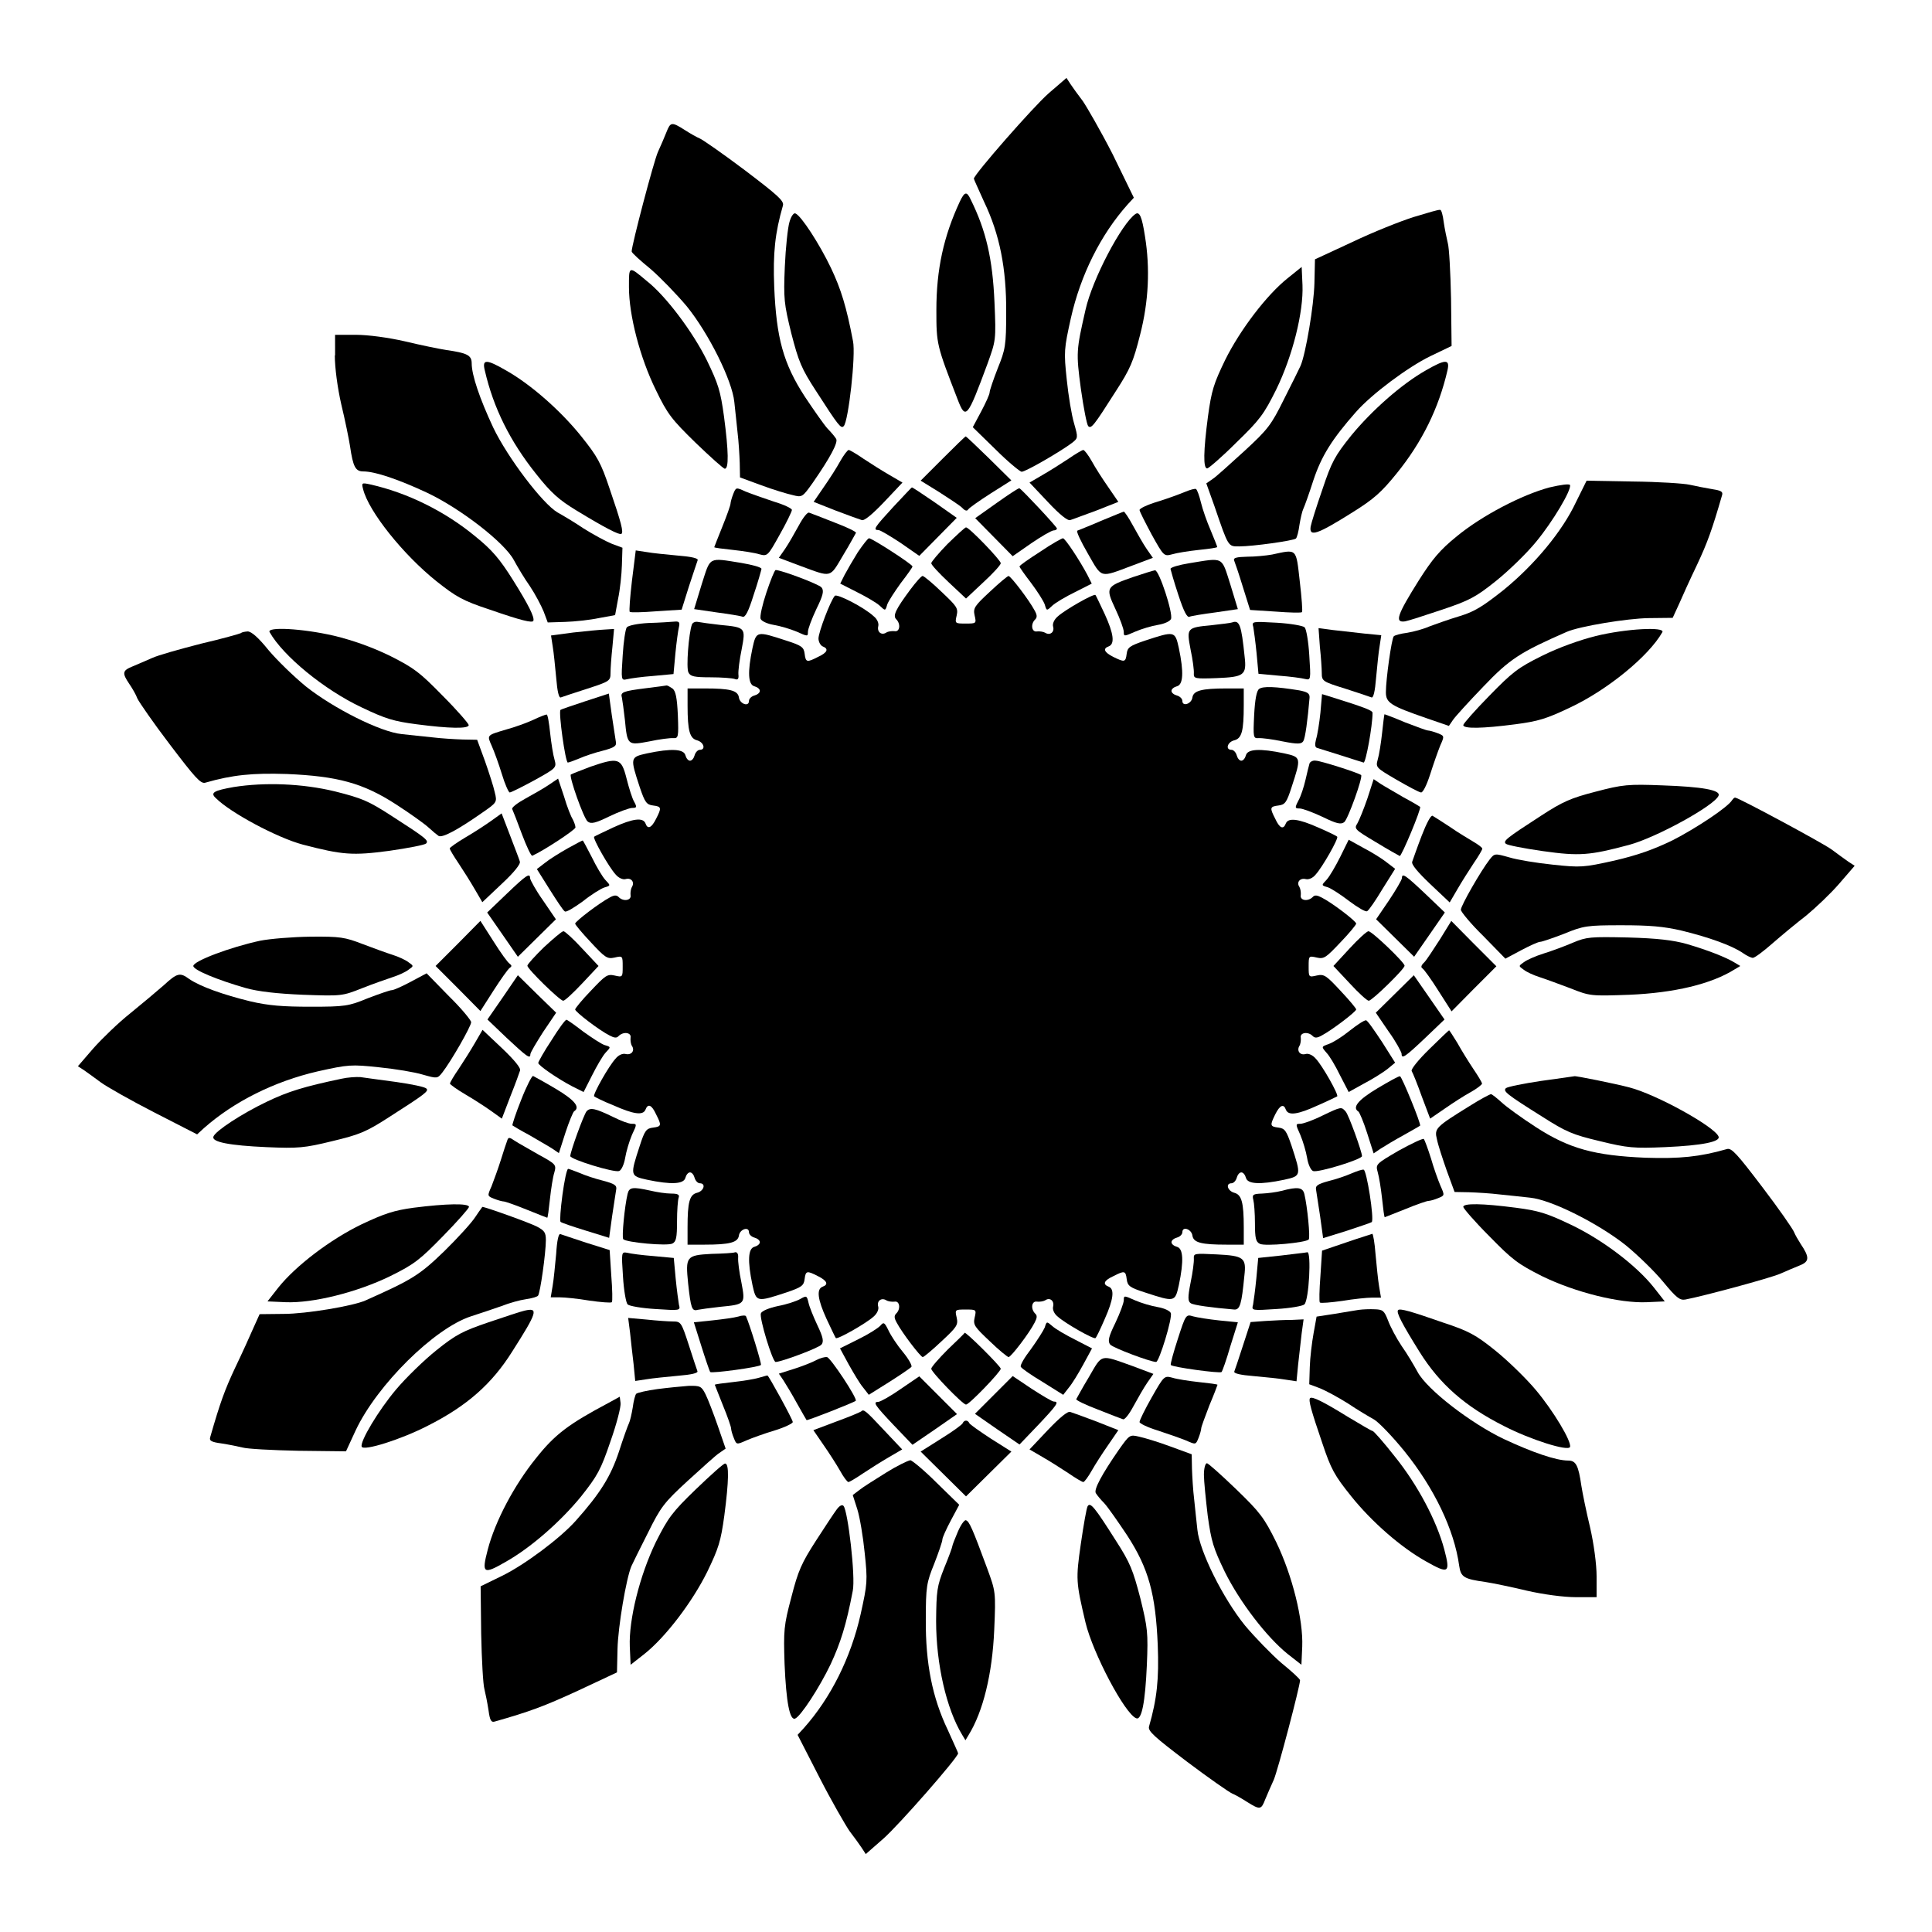 <?xml version="1.0" encoding="UTF-8"?>
<!-- Uploaded to: SVG Repo, www.svgrepo.com, Generator: SVG Repo Mixer Tools -->
<svg fill="#000000" width="800px" height="800px" version="1.1" viewBox="144 144 512 512" xmlns="http://www.w3.org/2000/svg">
 <g>
  <path d="m421.88 168.75c-4.031 3.527-19.793 21.52-19.793 22.598 0 0.215 1.297 2.949 2.734 6.191 4.102 8.566 5.902 17.633 5.828 29.223 0 8.781-0.215 9.859-2.231 14.828-1.152 2.949-2.16 5.902-2.16 6.406s-1.008 2.734-2.231 5.039l-2.231 4.176 6.047 5.902c3.238 3.238 6.477 5.902 6.91 5.902 1.078 0 10.363-5.398 13.316-7.629 1.656-1.297 1.656-1.367 0.574-5.184-0.648-2.16-1.512-7.34-1.941-11.586-0.793-7.414-0.719-8.133 1.078-16.266 2.59-11.516 7.918-22.168 15.043-30.156l1.656-1.801-5.617-11.523c-3.168-6.191-6.836-12.523-7.918-14.105-1.223-1.582-2.664-3.598-3.238-4.461l-1.078-1.656z"/>
  <path d="m320.61 179.04c-0.504 1.297-1.512 3.598-2.231 5.184-1.078 2.305-6.981 24.758-6.981 26.414 0 0.359 2.231 2.375 4.965 4.606 2.664 2.305 6.981 6.766 9.645 9.934 5.828 7.199 12.02 19.648 12.594 25.336 0.215 2.16 0.648 5.828 0.863 8.133 0.289 2.305 0.504 5.973 0.574 8.062l0.07 3.816 5.688 2.086c3.094 1.152 6.91 2.305 8.277 2.59 2.519 0.648 2.59 0.574 5.398-3.383 4.535-6.551 6.695-10.578 6.117-11.516-0.289-0.504-1.297-1.727-2.231-2.664-0.938-1.008-3.598-4.82-6.047-8.492-5.758-8.852-7.559-15.617-8.133-29.078-0.359-9.07 0.215-14.324 2.305-21.594 0.359-1.223-1.367-2.734-10.078-9.355-5.828-4.391-11.227-8.133-11.949-8.422-0.719-0.289-2.519-1.297-3.957-2.231-3.523-2.234-3.812-2.16-4.891 0.574z"/>
  <path d="m398.34 197.47c-4.246 9.141-6.191 17.848-6.191 28.719 0 9.07 0.07 9.285 5.613 23.605 2.16 5.613 2.59 5.039 7.918-9.355 2.231-6.191 2.305-6.262 1.871-16.266-0.504-11.66-2.231-19.074-6.332-27.352-1.008-2.16-1.586-2.09-2.879 0.648z"/>
  <path d="m518.68 201.5c-3.453 1.078-10.867 4.031-16.266 6.621l-9.934 4.606-0.145 6.332c-0.145 5.902-2.305 18.715-3.672 21.879-0.359 0.793-2.305 4.75-4.391 8.852-3.383 6.836-4.246 7.988-10.508 13.746-3.742 3.383-7.484 6.836-8.422 7.414l-1.656 1.152 2.16 6.047c3.742 10.941 3.598 10.652 6.551 10.652 3.598 0 14.395-1.512 15.043-2.086 0.289-0.289 0.719-1.941 0.938-3.672 0.289-1.727 0.719-3.598 1.008-4.176 0.289-0.574 1.512-3.957 2.664-7.559 2.16-6.477 4.894-10.867 11.301-18.137 4.176-4.75 13.746-11.875 19.648-14.754l5.688-2.734-0.145-12.594c-0.145-6.91-0.504-13.531-0.863-14.684-0.289-1.223-0.793-3.598-1.078-5.543-0.215-1.871-0.648-3.312-0.938-3.238-0.363-0.141-3.387 0.797-6.984 1.875z"/>
  <path d="m353.21 202.86c-0.434 1.441-1.008 6.766-1.223 11.805-0.359 8.566-0.215 9.789 1.727 17.707 1.941 7.484 2.664 9.285 6.551 15.258 5.973 9.285 6.621 10.078 7.34 9.285 1.223-1.223 3.238-18.855 2.445-22.527-1.727-9.07-3.168-13.746-5.828-19.359-3.023-6.332-7.918-13.891-9.43-14.465-0.43-0.219-1.148 0.715-1.582 2.297z"/>
  <path d="m444.91 200.71c-3.598 2.445-11.445 17.273-13.242 25.406-2.445 10.723-2.519 11.301-1.223 20.945 0.719 5.109 1.582 9.5 1.941 9.859 0.793 0.793 1.441 0 7.34-9.285 3.816-5.902 4.606-7.773 6.406-14.898 2.305-8.926 2.664-17.707 1.297-26.125-0.793-5.184-1.441-6.625-2.519-5.902z"/>
  <path d="m310.68 220.14c0 7.34 2.879 18.57 7.125 27.207 3.094 6.406 4.176 7.773 10.508 13.961 3.887 3.742 7.414 6.91 7.773 6.91 1.078 0 1.008-4.535-0.215-13.82-0.938-6.836-1.512-8.637-4.535-14.898-3.742-7.559-10.867-17.059-15.906-21.016-4.894-4.102-4.75-4.102-4.75 1.656z"/>
  <path d="m485.29 217.69c-5.613 4.461-12.668 13.746-16.625 21.734-3.023 6.262-3.598 8.062-4.535 14.898-1.223 9.285-1.297 13.82-0.215 13.82 0.359 0 3.887-3.023 7.699-6.836 6.332-6.117 7.34-7.559 10.578-14.035 4.391-8.996 7.269-20.586 6.981-27.711l-0.215-4.82z"/>
  <path d="m232.73 238.2c0 3.238 0.719 8.637 1.727 13.027 1.008 4.176 2.016 9.141 2.305 11.012 0.793 5.469 1.441 6.695 3.527 6.695 3.168 0 9.43 2.16 16.984 5.688 8.781 4.176 20.367 13.098 22.887 17.777 0.938 1.727 2.809 4.894 4.246 6.91 1.441 2.16 3.023 5.184 3.672 6.766l1.078 2.879 4.606-0.145c2.445-0.07 6.551-0.504 8.926-1.008l4.32-0.793 0.793-4.32c0.504-2.375 0.938-6.477 1.008-8.926l0.145-4.606-2.879-1.078c-1.582-0.648-4.894-2.445-7.414-4.031-2.445-1.656-5.613-3.527-6.91-4.246-3.957-2.305-13.242-14.539-17.059-22.527-3.527-7.559-5.688-13.82-5.688-16.984 0-2.16-1.223-2.734-6.695-3.527-1.871-0.289-6.836-1.297-11.012-2.305-4.391-1.008-9.789-1.727-12.957-1.727h-5.543l0.004 5.469z"/>
  <path d="m272.46 242.09c2.305 10.078 6.766 18.93 13.602 27.492 4.031 5.109 6.117 6.91 10.723 9.715 7.559 4.606 11.371 6.551 11.875 6.191 0.648-0.359 0-2.949-3.094-11.949-2.305-6.91-3.238-8.566-7.629-14.035-5.398-6.695-13.242-13.602-19.719-17.273-5.324-3.09-6.477-3.09-5.758-0.141z"/>
  <path d="m521.85 242.16c-6.477 3.672-14.324 10.652-19.719 17.203-4.391 5.469-5.254 7.055-7.699 14.395-1.582 4.535-2.949 8.926-3.094 9.789-0.434 2.809 1.656 2.16 10.941-3.672 5.902-3.672 7.844-5.469 11.875-10.438 6.766-8.348 11.156-17.344 13.457-27.352 0.645-2.949-0.508-2.949-5.762 0.074z"/>
  <path d="m393.81 265.55-5.828 5.828 4.894 3.023c2.664 1.727 5.469 3.527 6.117 4.176 0.719 0.793 1.297 0.938 1.582 0.434 0.289-0.434 2.949-2.305 5.973-4.246l5.469-3.453-5.902-5.828c-3.238-3.168-6.047-5.828-6.191-5.828-0.141-0.008-2.875 2.656-6.113 5.894z"/>
  <path d="m366.68 266.2c-0.938 1.727-2.879 4.75-4.391 6.91l-2.664 3.887 5.828 2.305c3.238 1.223 6.406 2.375 6.91 2.519 0.648 0.289 2.809-1.512 5.902-4.75l4.894-5.184-3.453-2.016c-1.871-1.078-4.965-3.023-6.91-4.32-1.871-1.297-3.598-2.305-3.887-2.305-0.289 0.004-1.297 1.301-2.231 2.953z"/>
  <path d="m427.2 265.55c-1.941 1.297-5.039 3.238-6.91 4.32l-3.453 2.016 4.894 5.184c3.023 3.238 5.254 5.039 5.902 4.75 0.574-0.145 3.672-1.367 6.91-2.519l5.828-2.305-2.664-3.887c-1.512-2.16-3.453-5.184-4.391-6.91-0.938-1.656-1.941-2.949-2.231-2.949-0.285-0.004-2.016 1.004-3.887 2.301z"/>
  <path d="m561.65 277.07c-3.598 7.699-10.941 16.555-19.145 23.246-5.543 4.391-7.699 5.758-11.73 6.981-2.664 0.793-6.262 2.086-7.844 2.664-1.582 0.719-4.246 1.441-5.973 1.727-1.727 0.215-3.312 0.648-3.598 0.938-0.574 0.648-2.086 11.371-2.086 14.828 0 2.809 1.297 3.598 10.652 6.836l6.047 2.086 1.078-1.582c0.574-0.863 4.246-4.894 8.062-8.852 6.981-7.34 9.859-9.141 22.023-14.465 3.383-1.512 16.121-3.598 21.809-3.672l6.332-0.07 1.656-3.598c0.863-2.016 3.023-6.766 4.82-10.508 2.734-5.828 3.957-9.211 6.621-18.426 0.289-0.938-0.359-1.223-2.664-1.582-1.727-0.289-4.32-0.793-5.902-1.152-1.582-0.359-8.348-0.793-15.113-0.863l-12.234-0.215z"/>
  <path d="m240.22 273.61c1.441 5.902 10.652 17.418 19.504 24.473 5.184 4.102 6.91 5.109 14.105 7.484 8.277 2.879 11.301 3.598 11.516 2.949 0.359-0.938-1.297-4.246-5.398-10.797-3.527-5.613-5.543-7.988-10.004-11.586-7.918-6.551-17.848-11.516-27.781-13.746-2.301-0.504-2.375-0.434-1.941 1.223z"/>
  <path d="m554.6 273.18c-7.269 1.941-17.922 7.484-24.543 12.957-4.461 3.598-6.477 6.047-10.004 11.586-5.828 9.285-6.551 11.371-3.672 10.941 0.863-0.145 5.254-1.582 9.789-3.094 7.269-2.445 8.926-3.312 14.395-7.699 3.383-2.734 8.133-7.34 10.578-10.363 4.391-5.324 9.355-13.676 8.926-14.969-0.215-0.367-2.375-0.082-5.469 0.641z"/>
  <path d="m338.32 274.91c-0.434 1.078-0.719 2.231-0.719 2.519 0 0.434-0.938 3.094-2.16 6.117-1.152 2.879-2.16 5.398-2.16 5.469 0 0.145 2.231 0.434 4.965 0.719 2.664 0.289 5.902 0.793 6.981 1.152 2.16 0.574 2.231 0.504 5.398-5.184 1.801-3.168 3.238-6.191 3.238-6.551 0-0.434-2.16-1.441-4.82-2.231-2.59-0.863-6.047-2.086-7.484-2.664-2.516-1.148-2.516-1.148-3.238 0.652z"/>
  <path d="m380.71 278.36c-4.965 5.398-5.469 6.117-3.887 6.117 0.434 0 3.094 1.582 5.828 3.383l4.965 3.453 9.93-10.078-5.828-4.102c-3.238-2.231-5.973-4.031-6.047-3.957-0.141 0.004-2.301 2.379-4.961 5.184z"/>
  <path d="m408.13 277.29-5.688 4.031 9.93 10.078 4.965-3.453c2.734-1.871 5.398-3.383 5.902-3.383 0.434 0 0.863-0.215 0.863-0.504 0-0.434-9.285-10.363-9.934-10.652-0.211-0.148-2.875 1.652-6.039 3.883z"/>
  <path d="m458.08 274.34c-1.367 0.574-4.68 1.801-7.269 2.59-2.664 0.793-4.82 1.801-4.82 2.231 0 0.359 1.512 3.312 3.238 6.551 3.168 5.688 3.238 5.758 5.398 5.184 1.152-0.359 4.32-0.863 6.981-1.152 2.734-0.289 4.965-0.574 4.965-0.793 0-0.145-0.793-2.16-1.727-4.391-1.008-2.305-2.16-5.613-2.59-7.414-0.434-1.801-1.008-3.383-1.297-3.527-0.145-0.215-1.512 0.145-2.879 0.723z"/>
  <path d="m355.73 283.19c-1.152 2.086-2.734 4.894-3.672 6.262l-1.656 2.375 5.543 2.086c8.637 3.168 7.844 3.383 11.516-2.809 1.801-2.949 3.238-5.688 3.383-5.902 0.07-0.289-2.445-1.512-5.688-2.734-3.238-1.297-6.262-2.445-6.695-2.59-0.426-0.285-1.648 1.297-2.731 3.312z"/>
  <path d="m435.77 282.04c-3.094 1.367-5.973 2.445-6.262 2.59-0.359 0.145 0.938 2.879 2.809 6.117 3.816 6.621 3.023 6.406 11.66 3.168l5.543-2.086-1.656-2.375c-0.938-1.367-2.519-4.176-3.672-6.262-1.078-2.016-2.231-3.672-2.375-3.598-0.145 0-2.879 1.148-6.047 2.445z"/>
  <path d="m395.11 288.15c-2.305 2.375-4.32 4.75-4.32 5.109 0 0.434 2.086 2.664 4.606 5.039l4.606 4.32 4.606-4.32c2.519-2.305 4.606-4.606 4.606-5.039 0-0.793-8.348-9.5-9.211-9.5-0.285 0-2.445 2.016-4.891 4.391z"/>
  <path d="m371.35 290.31c-1.297 2.086-2.879 4.82-3.527 6.047l-1.152 2.305 4.391 2.231c2.445 1.223 5.184 2.809 6.047 3.598 1.512 1.441 1.512 1.441 2.016-0.289 0.289-0.863 1.941-3.383 3.598-5.688 1.727-2.231 3.094-4.176 3.094-4.391 0-0.574-10.723-7.484-11.516-7.484-0.285 0-1.578 1.656-2.949 3.672z"/>
  <path d="m419.72 290.17c-3.023 1.941-5.543 3.672-5.543 3.957 0 0.215 1.441 2.231 3.094 4.391 1.727 2.305 3.312 4.82 3.598 5.688 0.504 1.727 0.504 1.727 2.016 0.289 0.863-0.793 3.527-2.375 6.047-3.598l4.391-2.231-1.152-2.305c-2.016-3.816-5.902-9.715-6.477-9.715-0.285-0.004-3.019 1.508-5.973 3.523z"/>
  <path d="m311.47 297.94c-0.504 4.32-0.793 8.062-0.574 8.203 0.215 0.215 3.312 0.145 6.981-0.145l6.766-0.434 1.941-6.191c1.078-3.312 2.16-6.477 2.305-6.91 0.215-0.504-1.582-0.938-5.184-1.223-3.023-0.289-6.836-0.648-8.348-0.938l-2.879-0.434z"/>
  <path d="m481.11 290.96c-1.582 0.289-4.535 0.574-6.621 0.574-2.734 0.07-3.672 0.289-3.453 0.938 0.215 0.504 1.297 3.672 2.305 6.981l1.941 6.191 6.766 0.434c3.672 0.289 6.836 0.359 6.981 0.145 0.215-0.145-0.07-3.816-0.574-8.133-1.012-8.93-0.652-8.57-7.344-7.129z"/>
  <path d="m329.97 298.8-2.016 6.621 5.902 0.863c3.238 0.434 6.406 0.938 6.91 1.152 0.719 0.289 1.582-1.367 2.949-5.758 1.152-3.383 2.016-6.551 2.086-6.91 0-0.434-2.375-1.078-5.324-1.582-8.926-1.441-8.133-1.727-10.508 5.613z"/>
  <path d="m459.16 293.26c-2.664 0.434-4.965 1.078-4.965 1.512 0.07 0.359 0.938 3.453 2.086 6.91 1.441 4.391 2.305 6.047 2.949 5.758 0.504-0.215 3.598-0.719 6.91-1.152l5.902-0.863-2.016-6.621c-2.375-7.414-1.582-7.055-10.867-5.543z"/>
  <path d="m347.1 301.04c-1.078 3.238-1.801 6.406-1.512 6.981 0.215 0.574 1.727 1.297 3.453 1.582 1.727 0.289 4.391 1.078 6.117 1.801 2.879 1.297 2.949 1.297 2.949 0.07 0-0.793 1.008-3.453 2.231-6.047 1.801-3.672 2.086-4.894 1.367-5.758-0.719-0.863-10.652-4.606-12.164-4.606-0.281 0.074-1.359 2.738-2.441 5.977z"/>
  <path d="m444.26 296.93c-7.199 2.519-7.34 2.734-4.68 8.422 1.223 2.59 2.231 5.324 2.231 6.117 0 1.223 0.07 1.223 3.023-0.07 1.656-0.719 4.32-1.512 6.047-1.801 1.801-0.289 3.238-1.008 3.453-1.582 0.574-1.512-3.168-12.957-4.246-12.883-0.504 0.07-3.019 0.859-5.828 1.797z"/>
  <path d="m385.24 300.25c-3.887 5.254-4.68 6.91-3.742 7.844 1.297 1.297 0.938 3.453-0.434 3.168-0.719-0.07-1.727 0.07-2.16 0.359-1.297 0.863-2.519-0.145-2.16-1.656 0.215-0.793-0.289-1.941-1.223-2.664-2.445-2.305-9.715-6.047-10.293-5.398-1.152 1.297-4.32 9.645-4.32 11.301 0 0.863 0.504 1.801 1.078 2.086 1.727 0.648 1.297 1.656-1.223 2.809-2.949 1.512-3.238 1.441-3.527-0.863-0.215-1.727-0.793-2.16-4.82-3.453-7.918-2.59-7.988-2.59-8.996 1.941-1.367 6.477-1.152 9.715 0.504 10.148 0.793 0.215 1.441 0.719 1.441 1.223s-0.648 1.008-1.441 1.223-1.441 0.863-1.441 1.441c0 1.656-2.445 0.793-2.664-0.938-0.289-1.871-2.445-2.375-9.07-2.375h-4.535v4.535c0 6.695 0.574 8.707 2.519 9.211 1.801 0.504 2.375 2.519 0.719 2.519-0.504 0-1.152 0.648-1.367 1.441-0.215 0.793-0.719 1.441-1.223 1.441-0.504 0-1.008-0.648-1.223-1.441-0.434-1.656-3.672-1.871-10.148-0.504-4.535 1.008-4.535 1.078-1.941 8.996 1.367 4.031 1.801 4.606 3.527 4.82 2.231 0.289 2.305 0.574 0.793 3.527-1.223 2.445-2.231 2.879-2.809 1.223-0.648-1.656-3.383-1.297-8.566 1.078-2.59 1.223-4.894 2.305-5.039 2.445-0.434 0.434 3.957 8.133 5.688 10.004 0.793 0.938 1.941 1.441 2.664 1.223 1.512-0.434 2.445 0.863 1.656 2.086-0.289 0.504-0.434 1.512-0.359 2.16 0.289 1.441-1.941 1.801-3.168 0.504-0.574-0.574-1.223-0.504-2.375 0.145-2.734 1.441-9.141 6.332-9.141 6.91 0 0.289 1.871 2.519 4.176 4.965 3.742 4.031 4.32 4.461 6.262 4.031 2.16-0.504 2.16-0.434 2.16 2.375 0 2.809 0 2.879-2.16 2.375-1.941-0.434-2.445 0-6.262 4.031-2.305 2.375-4.176 4.68-4.176 4.965 0 0.648 6.406 5.543 9.141 6.91 1.223 0.648 1.871 0.719 2.375 0.145 1.297-1.297 3.453-0.938 3.168 0.434-0.07 0.719 0.07 1.727 0.359 2.16 0.863 1.297-0.145 2.519-1.656 2.16-0.793-0.215-1.941 0.289-2.664 1.223-1.727 1.801-6.117 9.574-5.688 10.004 0.145 0.145 2.375 1.297 5.109 2.375 5.324 2.375 7.844 2.734 8.492 1.152 0.648-1.727 1.656-1.297 2.809 1.223 1.512 2.949 1.441 3.238-0.793 3.527-1.801 0.215-2.231 0.793-3.527 4.82-2.59 7.918-2.59 7.988 1.941 8.996 6.477 1.367 9.715 1.152 10.148-0.504 0.215-0.793 0.719-1.441 1.223-1.441s1.008 0.648 1.223 1.441c0.215 0.793 0.863 1.441 1.367 1.441 1.727 0 1.078 2.086-0.719 2.519-2.016 0.504-2.519 2.519-2.519 9.211v4.535h4.535c6.621 0 8.781-0.574 9.07-2.375 0.215-1.727 2.664-2.519 2.664-0.938 0 0.574 0.648 1.223 1.441 1.441 0.793 0.215 1.441 0.719 1.441 1.223s-0.648 1.008-1.441 1.223c-1.656 0.434-1.871 3.672-0.504 10.148 1.008 4.535 1.078 4.535 8.996 1.941 4.031-1.367 4.606-1.801 4.82-3.527 0.289-2.231 0.574-2.305 3.527-0.793 2.445 1.223 2.879 2.231 1.223 2.809-1.656 0.648-1.297 3.383 1.078 8.566 1.223 2.59 2.305 4.894 2.445 5.039 0.434 0.434 8.133-3.957 10.004-5.688 0.938-0.793 1.441-1.941 1.223-2.664-0.434-1.512 0.863-2.445 2.16-1.656 0.434 0.289 1.441 0.434 2.16 0.359 1.367-0.289 1.727 1.941 0.434 3.168-0.574 0.574-0.504 1.223 0.145 2.375 1.441 2.734 6.332 9.141 6.91 9.141 0.289 0 2.519-1.871 4.965-4.176 4.031-3.742 4.461-4.32 4.031-6.262-0.504-2.16-0.434-2.16 2.375-2.16 2.809 0 2.879 0 2.375 2.16-0.434 1.941 0 2.445 4.031 6.262 2.375 2.305 4.68 4.176 4.965 4.176 0.648 0 5.543-6.406 6.91-9.141 0.648-1.223 0.719-1.871 0.145-2.375-1.297-1.297-0.938-3.453 0.504-3.168 0.648 0.07 1.656-0.07 2.16-0.359 1.223-0.863 2.445 0.145 2.086 1.656-0.215 0.793 0.289 1.941 1.223 2.664 1.871 1.727 9.574 6.117 10.004 5.688 0.215-0.145 1.297-2.375 2.445-5.039 2.305-5.184 2.664-7.918 1.078-8.566-1.727-0.648-1.297-1.656 1.223-2.809 2.949-1.512 3.238-1.441 3.527 0.793 0.215 1.801 0.793 2.231 4.82 3.527 7.918 2.59 7.988 2.59 8.996-1.941 1.367-6.477 1.152-9.715-0.504-10.148-0.793-0.215-1.441-0.719-1.441-1.223s0.648-1.008 1.441-1.223c0.793-0.215 1.441-0.863 1.441-1.441 0-1.656 2.445-0.793 2.664 0.938 0.289 1.871 2.445 2.375 9.07 2.375h4.535v-4.535c0-6.695-0.574-8.707-2.519-9.211-1.801-0.504-2.375-2.519-0.719-2.519 0.504 0 1.152-0.648 1.367-1.441 0.215-0.793 0.719-1.441 1.223-1.441s1.008 0.648 1.223 1.441c0.434 1.656 3.672 1.871 10.148 0.504 4.535-1.008 4.535-1.078 1.941-8.996-1.367-4.031-1.801-4.606-3.453-4.82-2.305-0.289-2.305-0.574-0.863-3.527 1.223-2.445 2.231-2.879 2.809-1.223 0.648 1.656 3.168 1.297 8.492-1.152 2.664-1.152 4.965-2.305 5.109-2.375 0.434-0.434-3.957-8.203-5.688-10.004-0.793-0.938-1.941-1.441-2.664-1.223-1.512 0.434-2.445-0.863-1.656-2.16 0.289-0.434 0.434-1.441 0.359-2.16-0.289-1.367 1.941-1.727 3.168-0.434 0.574 0.574 1.223 0.504 2.375-0.145 2.734-1.441 9.141-6.332 9.141-6.91 0-0.289-1.871-2.519-4.176-4.965-3.742-4.031-4.32-4.461-6.262-4.031-2.16 0.504-2.16 0.434-2.16-2.375 0-2.809 0-2.879 2.16-2.375 1.941 0.434 2.445 0 6.262-4.031 2.305-2.375 4.176-4.68 4.176-4.965 0-0.648-6.406-5.543-9.141-6.91-1.223-0.648-1.871-0.719-2.375-0.145-1.297 1.297-3.453 0.938-3.168-0.504 0.07-0.648-0.07-1.656-0.359-2.16-0.863-1.223 0.145-2.445 1.656-2.086 0.793 0.215 1.941-0.289 2.664-1.223 1.727-1.871 6.117-9.574 5.688-10.004-0.145-0.215-2.375-1.297-5.039-2.445-5.184-2.305-7.918-2.664-8.566-1.078-0.648 1.727-1.656 1.297-2.809-1.223-1.512-2.949-1.441-3.238 0.863-3.527 1.727-0.215 2.16-0.793 3.453-4.82 2.59-7.918 2.59-7.988-1.941-8.996-6.477-1.367-9.715-1.152-10.148 0.504-0.215 0.793-0.719 1.441-1.223 1.441-0.504 0-1.008-0.648-1.223-1.441-0.215-0.793-0.863-1.441-1.367-1.441-1.727 0-1.078-2.086 0.719-2.519 2.016-0.504 2.519-2.519 2.519-9.211v-4.535h-4.535c-6.621 0-8.781 0.574-9.07 2.375-0.215 1.727-2.664 2.519-2.664 0.938 0-0.574-0.648-1.223-1.441-1.441-0.793-0.215-1.441-0.719-1.441-1.223s0.648-1.008 1.441-1.223c1.656-0.434 1.871-3.672 0.504-10.148-1.008-4.535-1.078-4.535-8.996-1.941-4.031 1.367-4.606 1.801-4.82 3.453-0.289 2.305-0.574 2.305-3.527 0.863-2.445-1.223-2.879-2.231-1.223-2.809 1.656-0.648 1.297-3.383-1.078-8.566-1.223-2.59-2.305-4.894-2.445-5.039-0.434-0.434-8.133 3.957-10.004 5.688-0.938 0.793-1.441 1.941-1.223 2.664 0.434 1.512-0.863 2.445-2.086 1.656-0.504-0.289-1.512-0.434-2.16-0.359-1.441 0.289-1.801-1.941-0.504-3.168 0.574-0.574 0.504-1.223-0.145-2.375-1.441-2.734-6.332-9.141-6.91-9.141-0.289 0-2.519 1.871-4.965 4.176-4.031 3.742-4.461 4.32-4.031 6.262 0.504 2.16 0.434 2.16-2.375 2.16s-2.879 0-2.375-2.16c0.434-1.941 0-2.445-4.031-6.262-2.375-2.305-4.68-4.176-4.965-4.176-0.273-0.145-1.785 1.586-3.297 3.602z"/>
  <path d="m315.86 309.1c-2.809 0.145-5.324 0.648-5.758 1.152-0.359 0.504-0.863 3.816-1.078 7.414-0.434 6.621-0.434 6.695 1.152 6.332 0.863-0.215 3.957-0.648 6.91-0.863l5.398-0.504 0.504-5.469c0.289-2.949 0.719-6.117 0.938-6.981 0.289-1.297 0.07-1.582-1.297-1.441-0.867 0.07-3.891 0.285-6.769 0.359z"/>
  <path d="m327.38 309.46c-0.863 2.305-1.582 11.586-0.938 12.738 0.504 1.078 1.582 1.297 5.902 1.297 2.809 0 5.688 0.215 6.332 0.434 0.863 0.359 1.152 0 1.008-1.223-0.07-0.938 0.289-3.887 0.863-6.621 1.078-5.758 1.078-5.828-5.688-6.477-2.519-0.289-5.184-0.648-5.902-0.793-0.645-0.148-1.363 0.141-1.578 0.645z"/>
  <path d="m470.53 308.95c-0.359 0.145-2.734 0.434-5.324 0.719-6.766 0.648-6.766 0.719-5.688 6.477 0.574 2.664 0.938 5.543 0.863 6.332-0.07 1.367 0.289 1.441 6.117 1.223 7.199-0.289 7.918-0.793 7.34-5.688-0.859-8.414-1.363-9.781-3.309-9.062z"/>
  <path d="m476.14 310.18c0.145 0.863 0.574 3.957 0.863 6.91l0.504 5.469 5.398 0.504c2.949 0.215 6.117 0.648 6.91 0.863 1.582 0.359 1.582 0.289 1.152-6.332-0.215-3.598-0.793-6.91-1.223-7.34-0.434-0.434-3.742-1.008-7.34-1.223-6.625-0.363-6.695-0.363-6.266 1.148z"/>
  <path d="m215.46 311.54c3.598 6.332 14.465 15.258 24.398 19.938 6.332 3.023 8.492 3.672 14.539 4.461 8.781 1.152 13.82 1.223 13.82 0.215 0-0.359-3.023-3.887-6.91-7.773-6.117-6.262-7.559-7.34-13.961-10.578-4.75-2.305-9.789-4.102-14.828-5.324-8.422-1.945-17.996-2.449-17.059-0.938z"/>
  <path d="m295.93 311.62-5.902 0.793 0.434 2.809c0.289 1.656 0.648 5.398 0.938 8.422 0.289 3.598 0.719 5.398 1.223 5.184 0.434-0.145 3.527-1.223 6.981-2.305 5.973-1.941 6.191-2.086 6.191-4.176 0-1.152 0.215-4.246 0.504-6.91l0.434-4.75-2.375 0.145c-1.445 0.066-5.188 0.43-8.426 0.789z"/>
  <path d="m493.78 315.36c0.289 2.664 0.504 5.902 0.504 6.981 0 2.16 0.215 2.305 6.262 4.176 3.383 1.078 6.551 2.16 6.91 2.305 0.504 0.215 0.938-1.582 1.223-5.184 0.289-3.023 0.648-6.836 0.938-8.422l0.434-2.879-4.461-0.434c-2.445-0.289-6.262-0.719-8.348-0.938l-3.816-0.504z"/>
  <path d="m566.9 312.55c-4.32 1.078-9.934 3.094-14.25 5.254-6.406 3.168-7.844 4.32-13.961 10.578-3.816 3.887-6.91 7.414-6.91 7.773 0 1.008 5.039 0.938 13.82-0.215 6.047-0.793 8.203-1.441 14.539-4.461 9.934-4.68 20.801-13.602 24.398-19.938 0.863-1.512-9.719-0.934-17.637 1.008z"/>
  <path d="m207.9 311.76c-0.215 0.145-4.965 1.512-10.578 2.809-5.613 1.441-11.516 3.094-13.027 3.816-1.656 0.719-3.957 1.727-5.184 2.231-2.664 1.078-2.809 1.727-0.863 4.606 0.793 1.152 1.801 2.879 2.16 3.887 0.434 0.938 4.246 6.477 8.637 12.234 6.621 8.707 8.133 10.438 9.355 10.078 7.269-2.086 12.523-2.59 21.594-2.305 13.457 0.574 20.223 2.375 29.078 8.133 3.672 2.375 7.484 5.109 8.492 6.047 1.008 0.938 2.231 1.941 2.664 2.231 1.008 0.574 5.039-1.582 11.516-6.117 3.957-2.734 4.031-2.809 3.383-5.398-0.289-1.441-1.512-5.184-2.59-8.277l-2.086-5.688-3.816-0.07c-2.16-0.07-5.758-0.289-8.062-0.574-2.305-0.215-6.047-0.648-8.133-0.863-5.688-0.574-18.066-6.836-25.336-12.594-3.168-2.59-7.629-6.91-9.934-9.645-2.664-3.312-4.535-4.965-5.543-4.965-0.789 0.062-1.582 0.207-1.727 0.426z"/>
  <path d="m315.29 326.37c-6.332 0.793-6.91 1.078-6.477 2.519 0.145 0.719 0.504 3.312 0.793 5.902 0.648 6.766 0.719 6.766 6.477 5.688 2.664-0.574 5.543-0.938 6.332-0.863 1.367 0.07 1.441-0.289 1.223-6.117-0.215-4.606-0.574-6.406-1.441-7.055-0.648-0.434-1.297-0.793-1.512-0.793-0.211 0.07-2.586 0.359-5.394 0.719z"/>
  <path d="m477.66 326.59c-0.648 0.504-1.078 2.734-1.297 6.91-0.289 5.973-0.215 6.191 1.152 6.117 0.863-0.07 3.672 0.289 6.406 0.863 4.031 0.793 4.965 0.719 5.469-0.07 0.504-0.793 1.152-5.543 1.656-11.516 0.07-1.152-0.574-1.512-2.734-1.941-6.262-1.012-9.645-1.156-10.652-0.363z"/>
  <path d="m299.16 329.82c-3.453 1.152-6.477 2.16-6.621 2.305-0.574 0.574 1.297 13.961 1.941 13.961 0.215 0 1.656-0.504 3.023-1.078 1.441-0.648 4.246-1.582 6.332-2.086 2.949-0.793 3.598-1.223 3.383-2.305-0.145-0.793-0.574-3.887-1.078-7.055l-0.793-5.758z"/>
  <path d="m493.92 332.92c-0.289 2.734-0.793 5.902-1.152 6.981-0.359 1.441-0.289 2.16 0.289 2.305 0.504 0.145 3.238 1.008 6.191 1.941 2.879 0.938 5.688 1.801 6.117 1.941 0.574 0.145 2.375-9.715 2.375-13.172 0-0.648-2.086-1.441-11.516-4.391l-1.871-0.574z"/>
  <path d="m285.27 334.79c-1.727 0.793-4.894 1.941-7.055 2.519-5.324 1.582-5.184 1.441-3.887 4.391 0.648 1.441 1.871 4.82 2.664 7.414 0.793 2.664 1.801 4.894 2.086 4.894 0.359 0 3.238-1.441 6.551-3.238 5.828-3.238 5.902-3.312 5.324-5.469-0.359-1.152-0.863-4.32-1.152-6.981-0.289-2.734-0.648-4.965-0.938-4.965-0.281-0.008-1.938 0.641-3.594 1.434z"/>
  <path d="m510.26 338.32c-0.289 2.664-0.793 5.828-1.152 6.981-0.574 2.086-0.434 2.16 4.965 5.324 3.094 1.801 5.973 3.312 6.477 3.383 0.504 0.145 1.512-1.871 2.445-4.75 0.863-2.734 2.086-6.191 2.664-7.629 1.152-2.59 1.152-2.59-0.648-3.312-1.078-0.434-2.231-0.719-2.519-0.719-0.434 0-3.094-1.008-6.117-2.16-2.879-1.223-5.398-2.16-5.469-2.16-0.07 0.078-0.359 2.309-0.645 5.043z"/>
  <path d="m300.53 347.17c-2.664 1.008-5.039 1.941-5.254 2.086-0.504 0.574 3.383 11.586 4.461 12.453 0.863 0.719 2.086 0.434 5.758-1.367 2.519-1.223 5.324-2.231 6.047-2.231 1.223 0 1.297-0.215 0.504-1.656-0.504-0.863-1.367-3.598-2.016-6.191-1.367-5.398-2.156-5.613-9.5-3.094z"/>
  <path d="m491.04 346.31c-0.145 0.504-0.648 2.445-1.078 4.391-0.434 1.871-1.223 4.32-1.871 5.469-1.008 1.941-0.938 2.086 0.359 2.086 0.719 0 3.453 1.008 6.047 2.231 3.672 1.801 4.894 2.086 5.758 1.367 1.008-0.863 4.965-11.875 4.461-12.453-0.648-0.574-10.797-3.816-12.02-3.816-0.719-0.141-1.512 0.293-1.656 0.727z"/>
  <path d="m289.45 351.99c-1.367 0.938-4.176 2.519-6.262 3.672-2.086 1.152-3.598 2.305-3.453 2.734 0.215 0.434 1.367 3.383 2.59 6.695 1.223 3.238 2.445 5.828 2.734 5.688 2.949-1.297 11.371-6.836 11.445-7.484 0-0.504-0.359-1.441-0.719-2.16-0.434-0.648-1.512-3.312-2.305-6.047l-1.582-4.75z"/>
  <path d="m506.38 355.59c-0.938 2.734-2.16 5.758-2.664 6.621-0.938 1.441-0.648 1.656 4.894 4.965 3.168 1.941 6.047 3.527 6.332 3.672 0.434 0.215 5.828-12.668 5.398-13.027-0.07-0.07-2.086-1.297-4.391-2.519-2.305-1.367-5.109-2.949-6.117-3.598l-1.801-1.223z"/>
  <path d="m205.96 352.57c-5.324 0.938-6.332 1.512-4.75 2.949 3.887 3.887 16.266 10.508 23.031 12.309 10.508 2.734 13.172 2.949 22.887 1.656 5.039-0.719 9.43-1.582 9.789-1.941 0.793-0.793 0-1.441-9.285-7.414-5.902-3.816-7.699-4.606-14.898-6.406-8.637-2.09-18.57-2.449-26.773-1.152z"/>
  <path d="m566.9 353.79c-6.695 1.727-8.781 2.664-14.539 6.406-9.355 6.047-10.078 6.695-9.285 7.414 0.359 0.359 4.75 1.223 9.789 1.941 9.715 1.367 12.379 1.152 22.887-1.656 7.199-1.941 22.672-10.438 23.68-13.027 0.648-1.512-4.461-2.375-14.828-2.734-9.137-0.359-10.578-0.215-17.703 1.656z"/>
  <path d="m603.04 356.02c-1.078 1.871-9.574 7.484-15.762 10.652-5.039 2.445-9.285 3.957-15.473 5.398-8.133 1.801-8.852 1.871-16.266 1.078-4.246-0.434-9.5-1.297-11.586-1.941-3.816-1.078-3.887-1.078-5.184 0.574-2.305 2.949-7.629 12.234-7.629 13.316 0 0.504 2.59 3.672 5.902 6.91l5.902 6.047 4.176-2.231c2.305-1.223 4.535-2.231 5.039-2.231s3.383-1.008 6.406-2.16c5.039-2.086 6.047-2.231 15.113-2.231 7.34 0 11.156 0.289 16.051 1.441 7.055 1.727 13.172 3.887 16.121 5.902 1.008 0.719 2.231 1.297 2.664 1.297 0.504 0 2.809-1.727 5.184-3.816 2.375-2.086 6.477-5.469 8.996-7.414 2.519-2.086 6.477-5.828 8.707-8.422l4.102-4.75-1.656-1.078c-0.863-0.574-2.879-2.086-4.461-3.238-2.231-1.656-24.688-13.746-25.551-13.746-0.293-0.008-0.512 0.281-0.797 0.641z"/>
  <path d="m274.12 361.57c-1.512 1.078-4.606 3.094-6.836 4.391-2.305 1.367-4.102 2.664-4.102 2.879 0 0.289 1.078 2.086 2.305 3.887 1.297 1.941 3.238 5.039 4.32 6.91l2.016 3.453 5.184-4.894c3.238-3.023 5.039-5.254 4.75-5.902-0.145-0.574-1.367-3.672-2.59-6.91l-2.231-5.828z"/>
  <path d="m520.77 365.45c-1.223 3.168-2.305 6.332-2.519 6.91-0.289 0.719 1.512 2.809 4.75 5.902l5.184 4.894 2.016-3.453c1.078-1.871 3.023-4.965 4.32-6.91 1.297-1.871 2.305-3.598 2.305-3.887 0-0.289-1.078-1.078-2.305-1.801-1.297-0.793-4.102-2.445-6.262-3.957-2.16-1.441-4.246-2.734-4.606-2.949-0.438-0.293-1.66 2.082-2.883 5.25z"/>
  <path d="m294.41 368.84c-2.16 1.223-4.82 2.879-5.973 3.816l-2.16 1.656 3.383 5.398c1.871 2.949 3.598 5.613 4.031 5.828 0.359 0.289 2.445-1.008 4.75-2.664 2.231-1.801 4.82-3.383 5.688-3.672 1.727-0.504 1.727-0.504 0.289-2.016-0.793-0.863-2.375-3.527-3.598-6.047-1.223-2.375-2.305-4.391-2.375-4.391-0.078-0.07-1.949 0.938-4.035 2.09z"/>
  <path d="m499.18 371.07c-1.223 2.445-2.809 5.184-3.598 6.047-1.441 1.512-1.441 1.512 0.289 2.016 0.863 0.289 3.453 1.941 5.688 3.672 2.305 1.727 4.391 2.949 4.75 2.664 0.434-0.215 2.231-2.809 4.031-5.828l3.383-5.398-2.16-1.656c-1.152-0.938-3.887-2.664-6.117-3.816l-4.031-2.231z"/>
  <path d="m278.29 380.86-5.184 4.965 4.102 5.902 4.031 5.828 10.078-9.93-3.383-4.965c-1.941-2.734-3.383-5.398-3.453-5.902-0.004-1.516-0.938-0.938-6.191 4.102z"/>
  <path d="m515.52 376.75c-0.07 0.504-1.582 3.094-3.453 5.902l-3.383 4.965 10.078 9.93 4.102-5.902 4.031-5.828-5.039-4.82c-5.473-5.18-6.336-5.758-6.336-4.246z"/>
  <path d="m265.41 394.02-5.973 5.973 5.973 5.973 5.902 5.973 3.453-5.398c1.941-3.023 3.816-5.688 4.32-6.047 0.574-0.359 0.574-0.648 0-1.078-0.504-0.289-2.375-2.879-4.32-5.973l-3.453-5.398z"/>
  <path d="m525.59 392.95c-1.727 2.664-3.527 5.469-4.176 6.117-0.793 0.719-0.938 1.297-0.434 1.582 0.434 0.289 2.305 2.879 4.246 5.973l3.453 5.398 5.902-5.973 5.973-5.973-5.973-5.973-5.973-6.047z"/>
  <path d="m288.15 395.03c-2.375 2.305-4.391 4.535-4.391 4.894 0 0.863 8.637 9.285 9.5 9.285 0.434 0 2.664-2.086 5.039-4.606l4.32-4.606-4.32-4.606c-2.305-2.519-4.606-4.606-4.965-4.606-0.434-0.004-2.664 1.941-5.184 4.242z"/>
  <path d="m501.62 395.39-4.246 4.606 4.32 4.606c2.305 2.519 4.606 4.606 5.039 4.606 0.863 0 9.5-8.422 9.5-9.285s-8.637-9.141-9.574-9.141c-0.434 0.004-2.738 2.094-5.039 4.609z"/>
  <path d="m212.94 393.3c-7.988 1.727-17.707 5.398-17.707 6.695 0 1.078 6.551 3.742 13.82 5.828 3.312 0.938 8.277 1.512 15.258 1.801 10.148 0.359 10.363 0.359 15.617-1.727 2.879-1.152 6.621-2.445 8.133-2.949 1.582-0.504 3.453-1.367 4.176-1.941 1.441-1.008 1.441-1.008 0-2.016-0.719-0.574-2.59-1.441-4.176-1.941-1.582-0.504-5.184-1.801-7.988-2.879-4.68-1.801-5.902-2.016-13.82-1.941-4.82 0.062-10.793 0.566-13.312 1.07z"/>
  <path d="m560.86 393.81c-2.16 0.938-5.688 2.231-7.773 2.879-2.086 0.648-4.535 1.727-5.254 2.305-1.441 1.008-1.441 1.008 0 2.016 0.719 0.574 2.59 1.441 4.176 1.941 1.582 0.504 5.254 1.871 8.133 2.949 5.254 2.086 5.469 2.086 15.617 1.727 11.875-0.504 21.734-2.809 27.996-6.766l1.441-0.863-1.441-0.863c-2.305-1.441-7.34-3.383-12.738-4.965-3.598-1.008-7.773-1.512-15.617-1.727-9.934-0.215-10.941-0.145-14.539 1.367z"/>
  <path d="m187.39 405.11c-1.801 1.582-5.758 4.894-8.852 7.414-3.094 2.445-7.484 6.695-9.789 9.285l-4.102 4.75 1.656 1.078c0.863 0.574 2.879 2.086 4.461 3.238s7.918 4.75 14.105 7.918l11.371 5.828 1.801-1.656c7.988-7.055 18.641-12.379 30.156-15.043 8.133-1.801 8.852-1.871 16.266-1.078 4.32 0.434 9.5 1.297 11.586 1.941 3.816 1.078 3.887 1.078 5.184-0.574 2.305-2.949 7.629-12.234 7.629-13.316 0-0.504-2.59-3.672-5.902-6.91l-5.902-6.047-4.176 2.231c-2.305 1.223-4.535 2.231-5.039 2.231s-3.383 1.008-6.406 2.16c-5.039 2.086-6.047 2.231-15.113 2.231-7.34 0-11.156-0.289-16.051-1.441-7.055-1.727-13.172-3.887-16.121-5.902-2.441-1.793-3.164-1.648-6.762 1.664z"/>
  <path d="m277.21 408.35-4.031 5.828 5.039 4.82c5.398 5.039 6.332 5.758 6.332 4.391 0-0.434 1.582-3.094 3.383-5.902l3.453-5.109-5.109-4.965-5.039-4.965z"/>
  <path d="m513.64 407.41-5.039 4.965 3.383 4.965c1.941 2.664 3.383 5.398 3.453 5.902 0 1.512 0.863 0.938 6.332-4.246l5.039-4.82-4.031-5.828-4.102-5.902z"/>
  <path d="m290.17 419.65c-2.016 3.023-3.527 5.758-3.527 6.047 0 0.648 5.254 4.246 8.996 6.191l3.023 1.512 2.231-4.391c1.223-2.445 2.809-5.184 3.598-6.047 1.441-1.512 1.441-1.512-0.289-2.016-0.863-0.289-3.383-1.941-5.688-3.598-2.231-1.727-4.176-3.094-4.391-3.094-0.281-0.078-2.082 2.371-3.953 5.394z"/>
  <path d="m501.7 417.13c-1.941 1.582-4.461 3.168-5.543 3.527-2.016 0.719-2.016 0.719-0.648 2.305 0.793 0.793 2.375 3.453 3.598 5.973l2.305 4.461 4.031-2.231c2.231-1.152 4.965-2.879 6.191-3.816l2.086-1.727-3.453-5.469c-2.016-3.023-3.816-5.688-4.246-5.758-0.434-0.074-2.305 1.148-4.32 2.734z"/>
  <path d="m269.87 420.37c-1.078 1.871-3.023 4.965-4.32 6.91-1.297 1.871-2.305 3.598-2.305 3.887 0 0.215 1.871 1.582 4.102 2.879 2.231 1.297 5.324 3.312 6.836 4.391l2.809 2.016 2.231-5.828c1.297-3.238 2.445-6.406 2.59-6.91 0.289-0.648-1.512-2.809-4.75-5.902l-5.184-4.894z"/>
  <path d="m522.79 422.02c-2.879 2.809-4.965 5.398-4.68 5.828 0.289 0.434 1.512 3.453 2.664 6.695l2.231 5.902 3.887-2.664c2.16-1.512 5.184-3.453 6.91-4.391 1.656-0.938 2.949-1.941 2.949-2.231 0-0.289-1.078-2.086-2.305-3.887-1.297-1.941-3.168-4.965-4.246-6.91-1.152-1.871-2.086-3.312-2.16-3.312-0.07-0.07-2.445 2.234-5.25 4.969z"/>
  <path d="m234.53 429.87c-9.934 2.086-14.18 3.383-19.863 6.117-6.621 3.168-13.531 7.699-14.105 9.211-0.574 1.441 4.246 2.375 14.105 2.809 8.348 0.359 10.004 0.215 17.344-1.582 7.199-1.727 8.926-2.375 15.258-6.477 9.574-6.117 10.438-6.836 9.715-7.484-0.434-0.434-3.957-1.152-7.988-1.727-4.031-0.504-8.277-1.152-9.5-1.297-1.148-0.074-3.379 0.07-4.965 0.43z"/>
  <path d="m282.11 435.48c-1.441 3.598-2.445 6.695-2.305 6.766 0.07 0.07 2.086 1.297 4.391 2.519 2.305 1.367 5.109 2.949 6.117 3.598l1.801 1.223 1.727-5.398c0.938-2.879 2.016-5.469 2.305-5.688 1.727-1.078 0.07-3.023-4.894-5.973-3.023-1.801-5.688-3.238-5.973-3.383-0.289-0.141-1.801 2.809-3.168 6.336z"/>
  <path d="m508.96 432.46c-5.039 3.023-6.695 5.039-4.965 6.117 0.289 0.215 1.367 2.734 2.305 5.688l1.727 5.398 1.801-1.223c1.008-0.648 3.742-2.305 6.117-3.598 2.305-1.297 4.32-2.445 4.391-2.519 0.359-0.359-4.894-13.172-5.324-13.098-0.363-0.074-3.027 1.438-6.051 3.234z"/>
  <path d="m552.51 430.44c-4.82 0.719-9.07 1.582-9.43 1.941-0.793 0.793 0 1.512 9.645 7.559 6.332 4.031 7.988 4.75 15.258 6.477 7.34 1.801 8.996 1.941 17.344 1.582 9.859-0.434 14.684-1.441 14.105-2.809-1.008-2.59-16.41-11.156-23.68-13.027-3.527-0.938-14.539-3.168-14.539-2.949 0.008 0.004-3.953 0.582-8.703 1.227z"/>
  <path d="m533.51 437.07c-9.07 5.613-9.43 5.973-8.707 8.852 0.289 1.512 1.512 5.184 2.59 8.277l2.086 5.688 3.816 0.07c2.16 0.07 5.758 0.289 8.062 0.574 2.305 0.215 6.047 0.648 8.133 0.863 5.688 0.574 18.066 6.836 25.336 12.594 3.168 2.59 7.629 6.91 9.934 9.715 3.453 4.176 4.391 4.965 5.902 4.68 4.606-0.863 22.527-5.688 25.117-6.836 1.656-0.719 3.957-1.727 5.254-2.231 2.519-1.008 2.519-2.16 0.145-5.688-0.648-1.008-1.441-2.375-1.727-3.094-0.289-0.793-4.031-6.191-8.422-11.949-6.621-8.707-8.133-10.438-9.355-10.078-7.269 2.086-12.523 2.59-21.594 2.305-13.457-0.574-20.223-2.375-29.078-8.133-3.672-2.375-7.773-5.324-9.07-6.551-1.297-1.152-2.519-2.16-2.809-2.16-0.285 0.004-2.879 1.371-5.613 3.102z"/>
  <path d="m299.45 438.5c-0.793 1.008-4.32 10.723-4.32 11.875 0 0.863 11.66 4.461 12.957 3.957 0.574-0.215 1.297-1.727 1.582-3.453 0.289-1.727 1.078-4.391 1.801-6.117 1.367-2.879 1.367-2.949-0.07-2.949-0.793 0-2.879-0.793-4.75-1.727-4.898-2.379-6.191-2.664-7.199-1.586z"/>
  <path d="m494.43 439.66c-2.445 1.223-5.109 2.16-5.828 2.16-1.297 0-1.297 0.07 0 2.949 0.719 1.727 1.512 4.391 1.801 6.117 0.289 1.801 1.008 3.238 1.582 3.453 1.297 0.504 12.957-3.094 12.957-3.957 0-1.152-3.527-10.941-4.32-11.805-1.152-1.293-1.082-1.367-6.191 1.082z"/>
  <path d="m278.44 446.2c-0.215 0.574-1.008 2.879-1.727 5.254-0.719 2.305-1.871 5.398-2.445 6.91-1.152 2.59-1.152 2.59 0.648 3.312 1.078 0.434 2.231 0.719 2.519 0.719 0.434 0 3.094 0.938 6.117 2.16 2.879 1.152 5.398 2.16 5.469 2.16 0.145 0 0.434-2.231 0.719-4.965 0.289-2.664 0.793-5.902 1.152-6.981 0.574-2.086 0.504-2.231-4.102-4.75-2.59-1.512-5.469-3.094-6.332-3.672-1.445-1.012-1.734-1.012-2.019-0.148z"/>
  <path d="m514.65 448.94c-6.047 3.527-6.117 3.598-5.543 5.688 0.359 1.223 0.863 4.32 1.152 6.981 0.289 2.734 0.574 4.965 0.719 4.965 0.07 0 2.519-1.008 5.469-2.16 2.949-1.223 5.688-2.16 6.117-2.16 0.359 0 1.512-0.289 2.519-0.719 1.801-0.719 1.801-0.719 0.648-3.312-0.648-1.512-1.801-4.75-2.519-7.269-0.793-2.519-1.656-4.82-1.871-5.109-0.285-0.215-3.309 1.227-6.691 3.098z"/>
  <path d="m293.05 460.67c-0.504 3.742-0.719 6.91-0.504 7.125 0.145 0.215 3.094 1.223 6.621 2.305l6.262 1.941 0.793-5.758c0.504-3.168 0.938-6.332 1.078-7.055 0.215-1.078-0.434-1.512-3.383-2.305-2.086-0.504-4.894-1.441-6.332-2.086-1.441-0.574-2.809-1.078-3.023-1.078-0.359 0.074-1.008 3.168-1.512 6.91z"/>
  <path d="m502.13 454.98c-1.297 0.574-3.957 1.512-6.047 2.016-2.879 0.793-3.527 1.223-3.312 2.305 0.145 0.793 0.574 3.887 1.078 7.055l0.793 5.758 6.262-1.941c3.453-1.152 6.477-2.16 6.621-2.305 0.719-0.719-1.367-13.961-2.16-13.891-0.5-0.074-1.867 0.43-3.234 1.004z"/>
  <path d="m310.32 460.38c-0.793 3.312-1.582 11.516-1.152 12.02 0.793 0.863 11.66 1.871 13.027 1.152 1.008-0.504 1.223-1.582 1.223-5.902 0-2.809 0.215-5.688 0.434-6.262 0.289-0.793-0.215-1.078-2.016-1.078-1.297 0-3.742-0.359-5.543-0.793-4.606-1.008-5.539-0.934-5.973 0.863z"/>
  <path d="m483.63 459.59c-1.367 0.359-3.672 0.648-5.184 0.719-2.375 0.07-2.664 0.289-2.305 1.656 0.215 0.793 0.434 3.598 0.434 6.262 0 3.816 0.215 4.894 1.297 5.398 1.297 0.719 12.164-0.289 12.957-1.152 0.434-0.504-0.359-8.707-1.152-12.02-0.434-1.801-1.73-2.016-6.047-0.863z"/>
  <path d="m253.68 464.05c-5.254 0.719-7.699 1.512-13.82 4.391-8.348 4.031-17.488 11.012-22.094 16.77l-2.879 3.672 4.82 0.215c7.199 0.289 18.855-2.59 27.711-6.91 6.406-3.168 7.844-4.32 13.961-10.578 3.816-3.887 6.91-7.414 6.91-7.773-0.074-1.008-6.117-0.863-14.609 0.215z"/>
  <path d="m531.78 463.84c0 0.359 3.023 3.887 6.91 7.773 6.117 6.262 7.559 7.34 13.961 10.578 8.852 4.32 20.512 7.199 27.711 6.91l4.82-0.215-2.879-3.672c-4.68-5.902-13.746-12.738-22.094-16.699-6.332-3.023-8.492-3.672-14.539-4.461-8.852-1.152-13.891-1.223-13.891-0.215z"/>
  <path d="m270.02 466.43c-0.938 1.512-4.68 5.613-8.277 9.141-6.621 6.406-8.566 7.559-20.801 13.027-3.312 1.512-15.906 3.598-21.734 3.598l-6.406 0.07-1.656 3.672c-0.863 2.016-3.023 6.766-4.82 10.508-2.734 5.828-3.957 9.141-6.621 18.426-0.289 0.938 0.289 1.297 3.023 1.656 1.871 0.289 4.391 0.793 5.543 1.078 1.223 0.359 7.773 0.719 14.754 0.863l12.668 0.145 2.59-5.613c5.688-12.02 20.801-26.988 30.516-30.156 2.519-0.793 6.262-2.086 8.133-2.734 2.016-0.793 4.82-1.582 6.406-1.801 1.582-0.215 3.023-0.648 3.238-0.938 0.574-0.574 2.086-11.371 2.086-14.754 0-2.016-0.434-2.519-2.305-3.527-1.871-1.008-13.746-5.254-14.539-5.254 0.074-0.07-0.859 1.152-1.797 2.594z"/>
  <path d="m291.39 476.29c-0.289 3.023-0.648 6.91-0.938 8.492l-0.504 3.023h2.375c1.367 0 4.894 0.359 7.844 0.863 3.023 0.434 5.688 0.648 5.973 0.434 0.215-0.215 0.145-3.383-0.145-7.055l-0.434-6.766-6.191-1.941c-3.312-1.078-6.477-2.16-6.91-2.305-0.422-0.07-0.852 1.656-1.07 5.254z"/>
  <path d="m500.91 473.2-6.551 2.231-0.434 6.695c-0.289 3.672-0.359 6.91-0.145 7.055 0.289 0.215 2.879 0 5.973-0.434 2.949-0.504 6.551-0.863 7.844-0.863h2.375l-0.504-3.023c-0.289-1.656-0.648-5.469-0.938-8.492-0.215-2.949-0.648-5.398-0.863-5.398-0.066 0.07-3.234 1.008-6.758 2.231z"/>
  <path d="m309.1 482.34c0.215 3.598 0.793 6.91 1.223 7.34 0.434 0.434 3.742 1.008 7.34 1.223 6.621 0.434 6.695 0.434 6.262-1.152-0.145-0.863-0.574-3.957-0.863-6.91l-0.504-5.469-5.398-0.504c-2.949-0.215-6.117-0.648-6.91-0.863-1.582-0.285-1.582-0.215-1.148 6.336z"/>
  <path d="m332.56 476.29c-6.766 0.359-6.91 0.719-6.191 7.918 0.719 6.551 1.008 7.34 2.519 6.91 0.719-0.145 3.312-0.504 5.902-0.793 6.766-0.648 6.766-0.719 5.688-6.477-0.574-2.664-0.938-5.613-0.863-6.551 0.07-0.938-0.215-1.512-0.793-1.441-0.43 0.219-3.309 0.363-6.262 0.434z"/>
  <path d="m460.38 477.51c0.07 0.863-0.289 3.672-0.863 6.406-0.793 4.031-0.719 4.965 0.07 5.469 0.793 0.504 5.543 1.152 11.516 1.656 1.512 0.07 1.941-1.441 2.664-8.926 0.574-4.82-0.145-5.324-7.34-5.688-5.902-0.285-6.117-0.285-6.047 1.082z"/>
  <path d="m483.56 476.72-6.117 0.648-0.504 5.469c-0.289 2.949-0.719 6.117-0.863 6.91-0.434 1.582-0.359 1.582 6.262 1.152 3.598-0.215 6.91-0.793 7.34-1.223 1.223-1.152 1.871-13.891 0.793-13.82-0.504 0.141-3.598 0.43-6.91 0.863z"/>
  <path d="m356.09 488.24c-1.008 0.574-3.598 1.441-5.902 1.871-2.375 0.504-4.32 1.297-4.535 1.941-0.504 1.152 3.094 12.883 3.887 12.883 1.512 0 11.516-3.742 12.164-4.606 0.648-0.793 0.434-1.941-1.078-5.109-1.078-2.305-2.16-4.965-2.375-6.047-0.43-1.797-0.504-1.871-2.16-0.934z"/>
  <path d="m441.82 488.52c0 0.793-1.008 3.453-2.231 6.047-1.801 3.672-2.086 4.894-1.367 5.758s10.652 4.606 12.164 4.606c0.793 0 4.391-11.73 3.887-12.957-0.215-0.574-1.727-1.297-3.453-1.582-1.727-0.289-4.391-1.078-6.047-1.801-2.883-1.293-2.953-1.293-2.953-0.07z"/>
  <path d="m283.04 491.33c-1.008 0.215-5.324 1.656-9.574 3.094-6.766 2.305-8.637 3.238-13.82 7.414-3.238 2.59-8.062 7.269-10.723 10.438-4.606 5.469-9.574 13.746-9.07 15.113 0.504 1.223 10.508-1.941 17.488-5.543 10.438-5.254 17.059-11.156 22.383-19.648 6.699-10.508 7.059-11.73 3.316-10.867z"/>
  <path d="m504.14 491.12c-1.008 0.145-3.887 0.648-6.551 1.078l-4.68 0.719-0.793 4.391c-0.434 2.375-0.938 6.477-1.008 8.926l-0.145 4.606 2.879 1.078c1.582 0.648 4.894 2.445 7.414 4.031 2.445 1.656 5.613 3.527 6.91 4.246 1.297 0.793 4.894 4.535 7.988 8.348 7.918 9.789 13.242 20.871 14.539 30.371 0.434 3.023 1.223 3.527 6.91 4.32 1.871 0.289 6.836 1.297 11.012 2.305 4.391 1.008 9.789 1.727 13.027 1.727h5.469v-5.543c0-3.168-0.719-8.566-1.727-12.957-1.008-4.176-2.016-9.141-2.305-11.012-0.793-5.469-1.441-6.695-3.527-6.695-3.168 0-9.43-2.16-16.984-5.688-8.781-4.176-20.367-13.098-22.887-17.777-0.938-1.727-2.809-4.894-4.246-6.91-1.441-2.16-3.023-5.184-3.598-6.766-1.008-2.59-1.367-2.879-3.527-2.949-1.223-0.066-3.164 0.008-4.172 0.152z"/>
  <path d="m514.51 491.19c-0.574 0.574 1.078 3.672 5.688 11.082 5.324 8.492 11.949 14.395 22.383 19.648 6.981 3.598 16.984 6.766 17.488 5.543 0.504-1.367-4.461-9.645-9.07-15.113-2.59-3.094-7.414-7.773-10.723-10.438-5.184-4.176-7.055-5.184-13.82-7.414-8.637-3.019-11.441-3.812-11.945-3.309z"/>
  <path d="m339.61 492.91c-1.008 0.289-4.102 0.719-6.836 1.008l-4.894 0.504 2.016 6.406c1.078 3.453 2.16 6.551 2.305 6.766 0.434 0.434 13.098-1.297 13.457-1.871 0.215-0.359-3.023-10.867-3.957-12.883-0.074-0.289-1.012-0.289-2.09 0.07z"/>
  <path d="m456.14 498.82c-1.152 3.527-2.016 6.695-1.871 6.91 0.359 0.574 13.027 2.305 13.457 1.871 0.215-0.215 1.297-3.238 2.305-6.766l2.016-6.406-4.965-0.504c-2.734-0.289-5.902-0.793-6.91-1.078-1.871-0.574-1.945-0.504-4.031 5.973z"/>
  <path d="m310.97 497.16c0.215 2.16 0.648 5.902 0.938 8.348l0.434 4.461 2.879-0.434c1.656-0.289 5.398-0.648 8.422-0.938 3.598-0.289 5.398-0.719 5.184-1.223-0.145-0.434-1.223-3.527-2.305-6.981-1.941-5.973-2.086-6.191-4.176-6.191-1.152 0-4.32-0.215-6.981-0.504l-4.894-0.434z"/>
  <path d="m479.31 494.07-3.887 0.289-2.016 6.191c-1.078 3.383-2.16 6.551-2.305 6.91-0.215 0.504 1.582 0.938 5.184 1.223 3.023 0.289 6.836 0.648 8.422 0.938l2.879 0.434 0.434-4.461c0.289-2.445 0.719-6.262 0.938-8.277l0.504-3.672-3.094 0.145c-1.66-0.008-4.898 0.137-7.059 0.281z"/>
  <path d="m377.33 495.29c-0.574 0.648-3.168 2.305-5.828 3.598l-4.894 2.445 2.305 4.246c1.297 2.305 2.949 5.109 3.816 6.117l1.512 1.941 5.398-3.383c2.949-1.871 5.613-3.672 5.902-4.031 0.215-0.359-0.793-2.16-2.231-3.887-1.512-1.801-3.168-4.32-3.816-5.688-1.086-2.223-1.301-2.367-2.164-1.359z"/>
  <path d="m420.87 495.79c-0.359 0.863-2.016 3.453-3.672 5.758-1.727 2.231-2.949 4.32-2.664 4.68 0.215 0.434 2.809 2.231 5.828 4.031l5.398 3.383 1.512-1.941c0.863-1.008 2.519-3.742 3.816-6.117l2.305-4.246-4.461-2.305c-2.445-1.223-5.184-2.809-6.047-3.598-1.512-1.297-1.512-1.297-2.016 0.355z"/>
  <path d="m395.18 501.62c-2.375 2.375-4.391 4.68-4.391 5.109 0 0.863 8.348 9.5 9.211 9.5 0.863 0 9.211-8.707 9.211-9.5 0-0.648-9.5-10.078-9.574-9.5 0.004 0.07-1.938 2.016-4.457 4.391z"/>
  <path d="m360.34 504.43c-1.008 0.574-3.598 1.582-5.828 2.305l-4.102 1.297 1.223 1.801c0.648 1.008 2.305 3.742 3.598 6.117 1.297 2.305 2.445 4.32 2.519 4.391 0.145 0.215 12.594-4.68 13.027-5.109 0.574-0.504-6.766-11.586-7.629-11.586-0.574-0.078-1.871 0.281-2.809 0.785z"/>
  <path d="m432.6 508.89c-1.801 2.949-3.238 5.688-3.383 5.902-0.07 0.289 2.445 1.512 5.688 2.734 3.238 1.297 6.262 2.445 6.695 2.59 0.434 0.215 1.656-1.367 2.734-3.383 1.152-2.086 2.734-4.894 3.672-6.262l1.656-2.375-5.543-2.086c-8.711-3.098-7.922-3.312-11.52 2.879z"/>
  <path d="m345.16 509.11c-1.152 0.359-4.246 0.863-6.91 1.152-2.59 0.289-4.82 0.574-4.82 0.719 0 0.07 1.008 2.519 2.16 5.469 1.223 2.949 2.16 5.688 2.16 6.117 0 0.359 0.289 1.512 0.719 2.519 0.719 1.801 0.719 1.801 3.312 0.648 1.512-0.648 4.894-1.871 7.559-2.664 2.59-0.793 4.82-1.871 4.75-2.231 0-0.648-6.477-12.453-6.695-12.309-0.148-0.07-1.082 0.289-2.234 0.578z"/>
  <path d="m382.65 512.13c-2.664 1.871-5.398 3.383-5.902 3.383-1.512 0-0.938 0.863 4.246 6.332l4.82 5.039 5.902-4.031 5.902-4.102-10.004-10.004z"/>
  <path d="m407.34 513.71-4.965 4.965 5.902 4.102 5.902 4.031 4.82-5.039c5.109-5.398 5.758-6.332 4.32-6.332-0.504 0-3.094-1.582-5.902-3.383l-5.039-3.383z"/>
  <path d="m449.23 514.29c-1.801 3.168-3.238 6.117-3.238 6.551-0.07 0.359 2.16 1.441 4.75 2.231 2.664 0.863 6.117 2.086 7.559 2.664 2.59 1.152 2.59 1.152 3.312-0.648 0.434-1.078 0.719-2.231 0.719-2.519 0-0.434 1.008-3.094 2.16-6.117 1.223-2.879 2.16-5.398 2.16-5.469 0-0.145-2.231-0.434-4.965-0.719-2.664-0.289-5.902-0.793-6.981-1.152-2.164-0.578-2.238-0.508-5.477 5.18z"/>
  <path d="m318.16 512.13c-2.664 0.359-5.184 0.938-5.543 1.223-0.289 0.289-0.719 1.941-0.938 3.672-0.289 1.727-0.719 3.598-1.008 4.176-0.289 0.574-1.512 3.957-2.664 7.559-2.16 6.477-4.894 10.941-11.445 18.281-4.102 4.606-13.531 11.66-19.578 14.609l-5.613 2.734 0.145 12.594c0.145 6.91 0.504 13.457 0.863 14.684 0.289 1.152 0.793 3.672 1.078 5.543 0.359 2.734 0.719 3.312 1.656 3.023 9.355-2.664 13.027-4.031 21.953-8.133l10.438-4.894 0.145-6.262c0.145-5.902 2.305-18.641 3.672-21.879 0.359-0.793 2.305-4.75 4.391-8.852 3.383-6.836 4.246-7.988 10.508-13.746 3.742-3.383 7.484-6.836 8.422-7.414l1.656-1.152-2.086-6.047c-1.152-3.312-2.59-7.055-3.238-8.348-1.078-2.16-1.441-2.305-4.535-2.231-1.871 0.141-5.539 0.5-8.277 0.859z"/>
  <path d="m305.36 515.73c-10.723 5.688-14.324 8.422-19.289 14.684-5.828 7.199-10.867 16.77-12.812 24.254-1.656 6.332-1.223 6.695 4.75 3.238 6.551-3.672 14.465-10.578 19.938-17.273 4.391-5.543 5.254-7.055 7.844-14.684 1.656-4.68 2.809-9.211 2.664-10.148l-0.215-1.656z"/>
  <path d="m491.19 514.51c-0.504 0.504 0.289 3.312 3.238 11.949 2.305 6.91 3.238 8.566 7.629 14.035 5.469 6.836 13.316 13.676 19.938 17.344 5.973 3.383 6.406 3.023 4.75-3.238-2.016-7.559-7.055-17.129-13.172-24.688-2.879-3.672-5.543-6.695-5.828-6.695-0.289 0-3.168-1.727-6.551-3.742-6.406-3.957-9.426-5.469-10.004-4.965z"/>
  <path d="m372.22 518.04c-0.289 0.215-3.168 1.441-6.551 2.664l-6.117 2.305 2.664 3.887c1.512 2.16 3.453 5.184 4.391 6.836 0.938 1.727 1.941 3.023 2.231 3.023 0.289 0 2.086-1.078 3.887-2.305 1.941-1.297 5.039-3.238 6.91-4.32l3.453-2.016-4.894-5.184c-4.894-5.25-5.328-5.539-5.973-4.891z"/>
  <path d="m421.73 522.93-4.894 5.184 3.453 2.016c1.871 1.078 4.965 3.023 6.91 4.32 1.871 1.297 3.598 2.305 3.887 2.305 0.289 0 1.297-1.367 2.231-3.023 0.938-1.656 2.879-4.68 4.391-6.836l2.664-3.887-5.828-2.305c-3.238-1.223-6.406-2.375-6.91-2.519-0.648-0.293-2.809 1.504-5.902 4.746z"/>
  <path d="m399.14 521.13c-0.07 0.359-2.664 2.231-5.688 4.102l-5.469 3.453 6.047 5.973 5.973 5.902 5.973-5.902 6.047-5.973-5.469-3.453c-2.949-1.941-5.543-3.742-5.688-4.102s-0.504-0.648-0.863-0.648c-0.363 0-0.723 0.289-0.863 0.648z"/>
  <path d="m440.52 528.18c-4.535 6.551-6.695 10.578-6.117 11.516 0.289 0.504 1.297 1.727 2.231 2.664 0.938 1.008 3.598 4.82 6.047 8.492 5.758 8.852 7.559 15.617 8.133 29.078 0.359 9.07-0.215 14.324-2.305 21.594-0.359 1.223 1.367 2.734 10.078 9.355 5.828 4.391 11.227 8.133 11.949 8.422 0.719 0.289 2.519 1.297 3.957 2.231 3.453 2.16 3.742 2.086 4.82-0.719 0.504-1.223 1.512-3.527 2.231-5.109 1.078-2.445 6.981-24.902 6.981-26.414 0-0.359-2.231-2.375-4.965-4.606-2.664-2.305-6.981-6.766-9.645-9.934-5.828-7.199-12.02-19.648-12.594-25.336-0.215-2.16-0.648-5.828-0.863-8.133-0.289-2.305-0.504-5.973-0.574-8.062l-0.07-3.816-5.688-2.086c-3.094-1.152-6.91-2.305-8.277-2.59-2.449-0.578-2.523-0.508-5.328 3.453z"/>
  <path d="m378.77 534.3c-2.879 1.801-6.117 3.816-6.981 4.535l-1.801 1.367 1.223 3.816c0.648 2.086 1.512 7.199 1.941 11.516 0.793 7.414 0.719 8.133-1.078 16.266-2.59 11.516-7.918 22.168-15.043 30.156l-1.656 1.801 5.828 11.371c3.168 6.191 6.836 12.523 7.918 14.105 1.223 1.582 2.664 3.598 3.238 4.461l1.078 1.656 4.68-4.102c4.031-3.527 19.793-21.52 19.793-22.598 0-0.215-1.297-2.949-2.734-6.191-4.102-8.566-5.902-17.633-5.828-29.223 0-8.781 0.215-9.859 2.231-14.828 1.152-2.949 2.16-5.902 2.16-6.406s1.008-2.734 2.231-5.039l2.231-4.176-6.047-5.902c-3.238-3.238-6.477-5.902-6.91-5.902-0.785 0.148-3.594 1.516-6.473 3.316z"/>
  <path d="m328.39 538.69c-6.332 6.117-7.34 7.559-10.578 13.961-4.32 8.926-7.199 20.656-6.91 27.711l0.215 4.82 3.672-2.879c5.613-4.461 12.668-13.746 16.625-21.734 3.023-6.262 3.598-8.062 4.535-14.898 1.223-9.285 1.297-13.82 0.215-13.82-0.363-0.07-3.887 3.098-7.773 6.84z"/>
  <path d="m463.05 534.8c0 1.727 0.504 6.551 1.008 10.867 0.938 6.836 1.512 8.637 4.535 14.898 3.957 7.988 11.082 17.273 16.625 21.734l3.672 2.879 0.215-4.82c0.289-7.055-2.59-18.785-6.91-27.711-3.168-6.406-4.246-7.844-10.578-13.961-3.887-3.742-7.414-6.91-7.773-6.91-0.434 0-0.793 1.367-0.793 3.023z"/>
  <path d="m365.74 544.02c-0.719 0.938-3.168 4.68-5.543 8.348-3.742 5.828-4.68 7.844-6.477 14.898-2.016 7.559-2.086 8.781-1.801 17.707 0.434 10.148 1.367 15.043 2.809 14.465 1.441-0.574 6.406-8.133 9.43-14.465 2.59-5.613 4.102-10.293 5.828-19.359 0.793-3.672-1.297-21.305-2.445-22.527-0.359-0.434-1.078-0.074-1.801 0.934z"/>
  <path d="m432.24 543.15c-0.289 0.434-1.078 4.965-1.801 9.934-1.367 9.5-1.297 10.148 1.223 20.871 1.941 8.133 10.438 24.254 13.457 25.406 1.441 0.574 2.375-4.246 2.809-14.105 0.359-8.566 0.215-9.789-1.727-17.707-1.941-7.414-2.664-9.355-6.477-15.258-5.613-8.852-6.766-10.293-7.484-9.141z"/>
  <path d="m397.84 549.92c-0.793 1.871-1.441 3.527-1.441 3.742 0 0.289-0.938 2.879-2.16 5.828-1.941 4.894-2.086 6.117-2.16 14.105 0 11.371 2.734 23.32 6.91 30.156l0.863 1.441 0.863-1.441c3.816-6.191 6.262-16.121 6.766-27.852 0.434-10.078 0.359-10.148-1.871-16.266-3.957-10.723-4.75-12.453-5.613-12.738-0.359-0.215-1.363 1.152-2.156 3.023z"/>
 </g>
</svg>